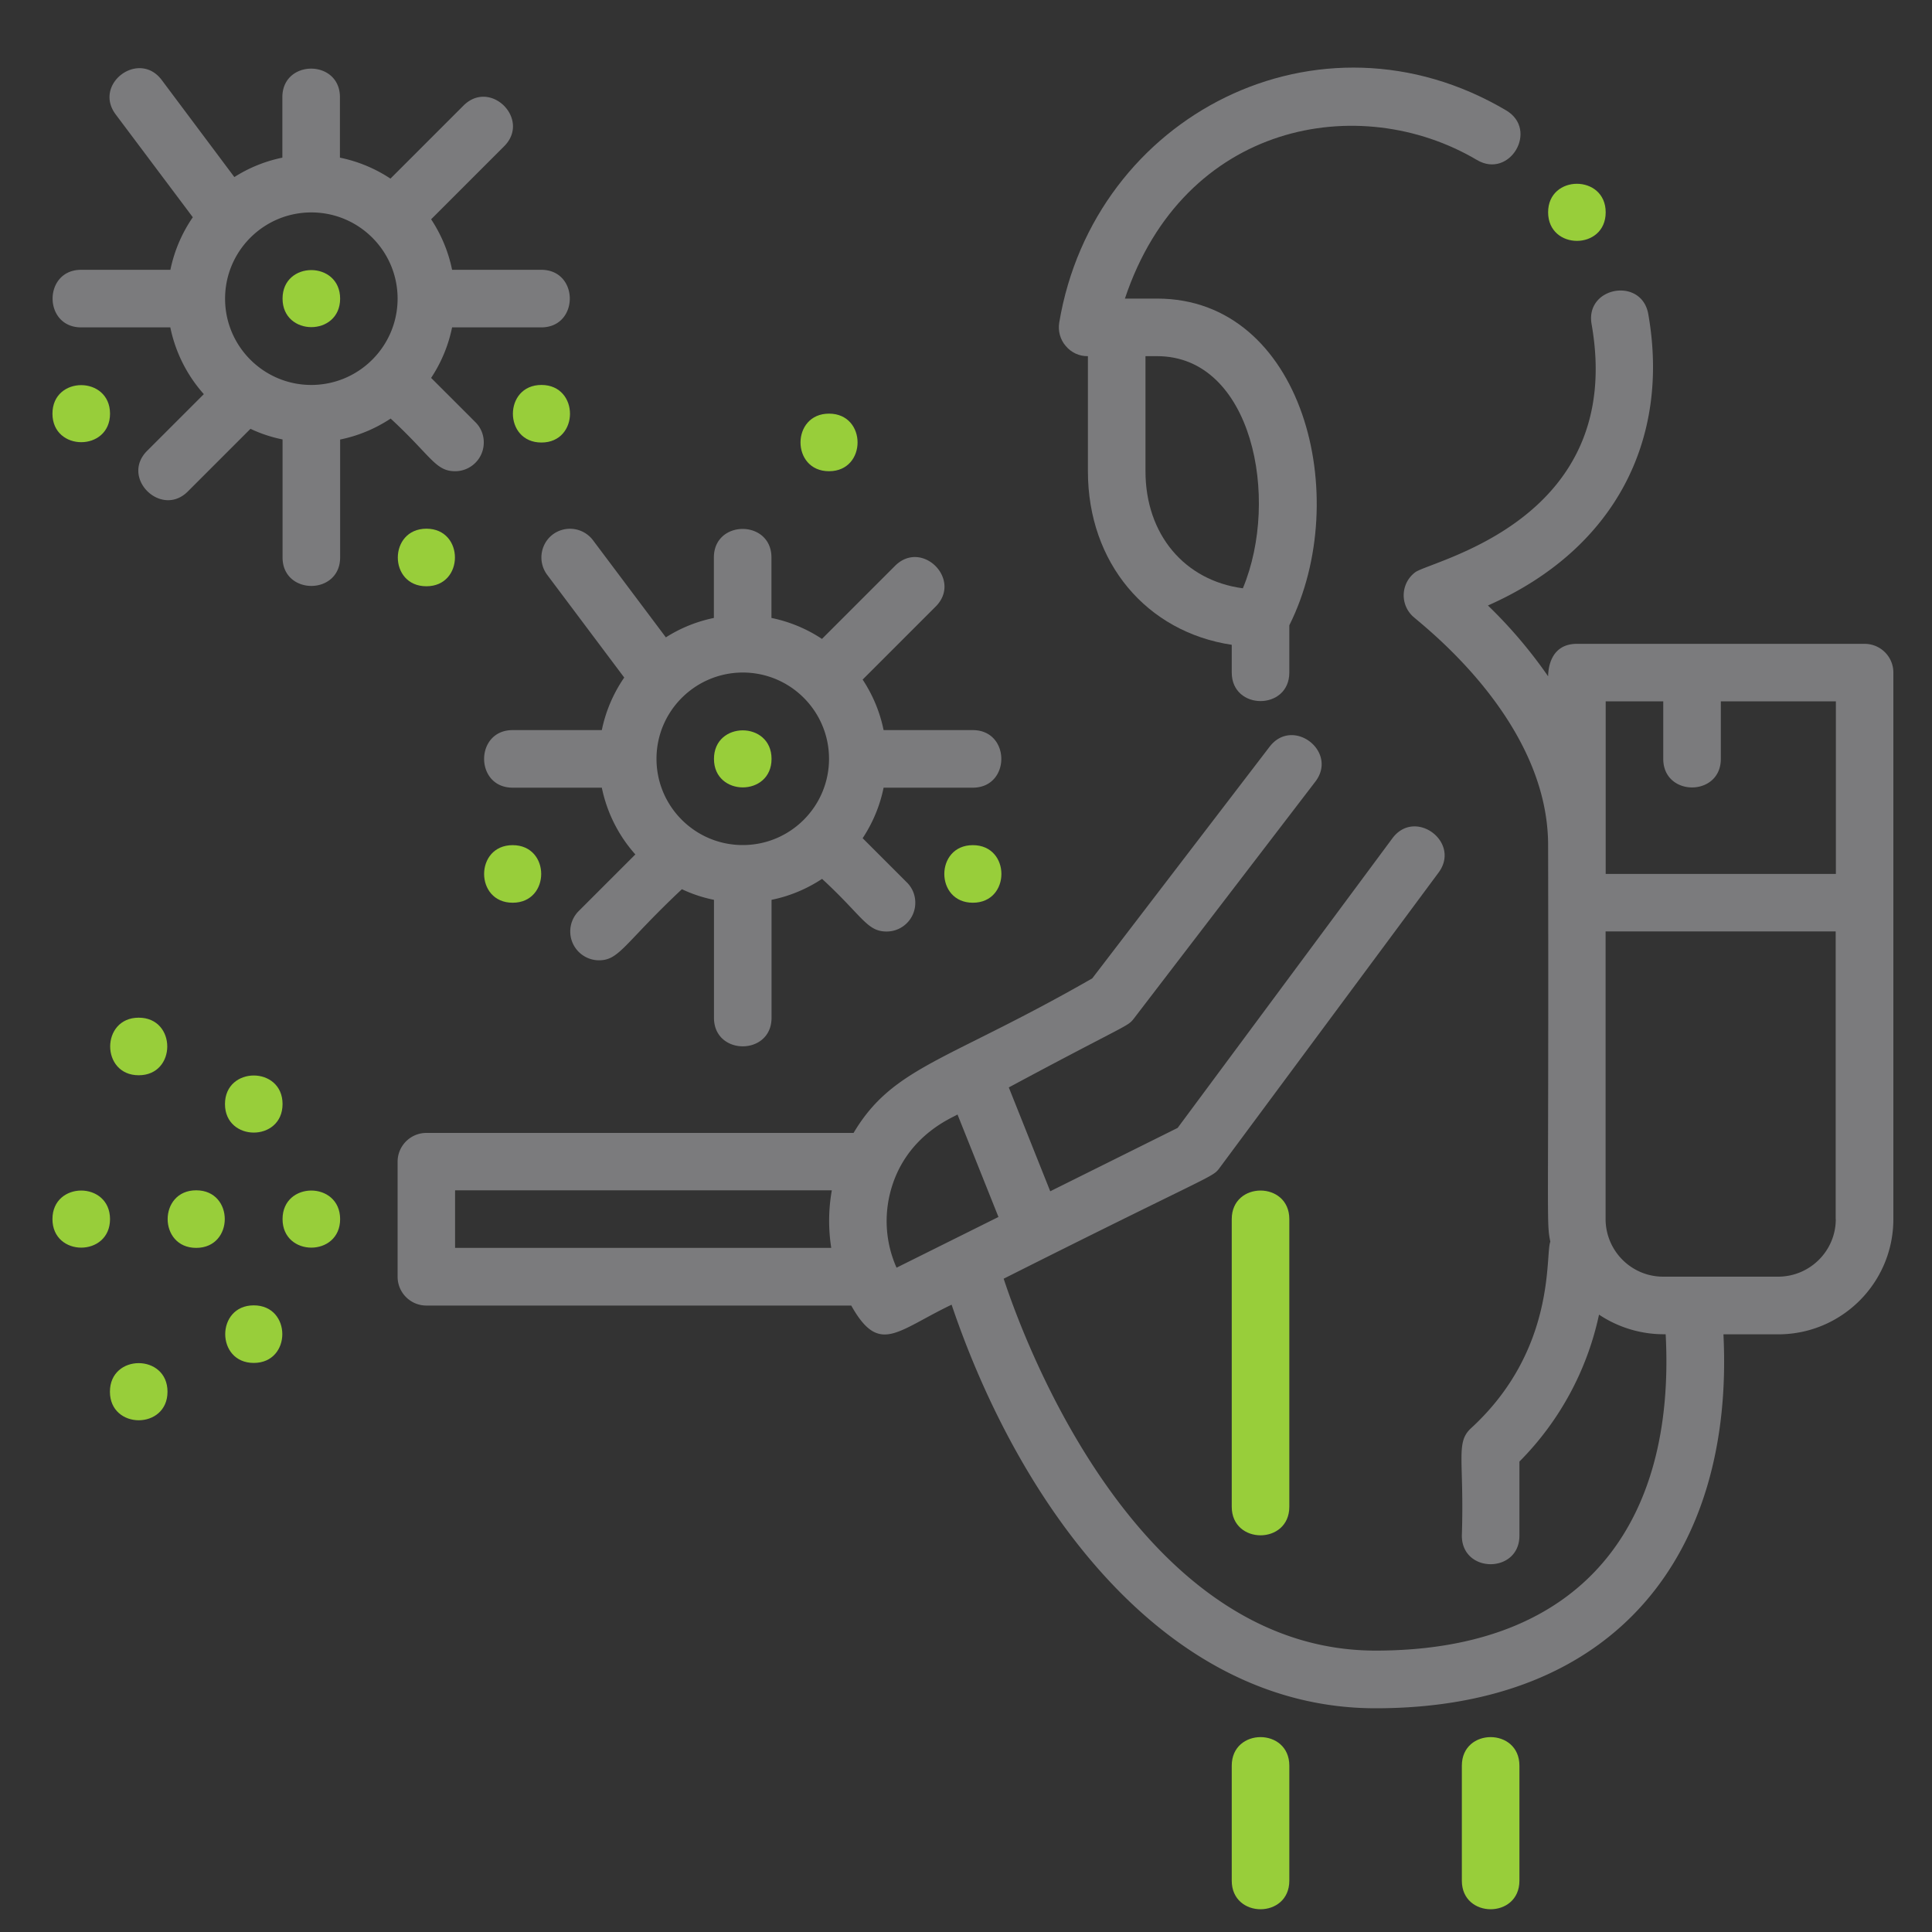 <svg xmlns="http://www.w3.org/2000/svg" id="Capa_1" x="0" y="0" viewBox="0 0 200 200" style="enable-background:new 0 0 200 200" xml:space="preserve"><rect x="0" y="0" width="200" height="200" fill="#333333" stroke="none"/><style>.st0{fill:#98ce3a}.st1{fill:#7b7b7d}.st2{fill:#98ce3a}.st2,.st3{fill-rule:evenodd;clip-rule:evenodd}.st3,.st4{fill:#fff}</style><circle class="st0" cx="-1152.46" cy="33.74" r="15.77"/><path class="st0" d="m-1261.61 81.64-30.48-22.86h-14.72c-5.22 0-9.46-4.25-9.46-9.46V11.46c0-5.22 4.25-9.46 9.46-9.46h56.78c5.22 0 9.46 4.25 9.46 9.46v37.85c0 5.22-4.25 9.46-9.46 9.46h-14.84l3.26 22.87z"/><path class="st1" d="m-1182.03 157.68-20.7-3.76v-1.64c3.67-2.13 6.86-4.98 9.4-8.35h6.37c5.22 0 9.46-4.25 9.46-9.46V87.55c0-8.8-5.77-16.48-14.13-18.98l-1.58-1.58c-7.34-7.33-17.09-11.37-27.47-11.37-21.42 0-38.84 17.42-38.84 38.84v24.25c0 6.08 4.32 11.17 10.06 12.35 1.77 9.07 7.43 16.74 15.17 21.23v1.64l-20.7 3.76c-8.21 1.5-14.8 7.39-17.2 15.38l-7.35 24.49h122.03l-7.35-24.5c-2.37-7.99-8.96-13.88-17.17-15.38zm-49.87 2.23 8.6 6.45-6.43 6.44-4.18-12.53 2.01-.36zm13.4 2.17-9.19-6.9c2.91.89 6 1.38 9.19 1.38s6.28-.49 9.19-1.38l-9.19 6.9zm13.41-2.17 2.01.37-4.18 12.53-6.43-6.44 8.6-6.46zm18.13-22.28h-2.65c.91-2.08 1.61-4.28 2.06-6.57 1.35-.28 2.59-.82 3.75-1.49v4.91c0 1.73-1.42 3.15-3.16 3.15zm0-24.36c1.88 1.09 3.15 3.11 3.15 5.43s-1.28 4.34-3.15 5.43v-10.86zm-66.23 5.44c0-2.32 1.28-4.34 3.15-5.43v10.86c-1.88-1.1-3.15-3.11-3.15-5.43zm3.15-15.78v3.6c-1.12.29-2.18.73-3.15 1.31V94.46c0-17.94 14.59-32.53 32.53-32.53 8.69 0 16.86 3.38 23 9.53l2.78 2.78.85.21a13.49 13.49 0 0 1 10.23 13.1v20.29c-.98-.57-2.03-1.02-3.15-1.31v-3.6h-10.01c-8.55 0-16.71-4.08-21.84-10.92l-2.5-3.35-6.27 6.27c-5.16 5.16-12.01 8-19.31 8h-3.16zm6.31 22.08V109.1c7.79-.72 15.02-4.1 20.61-9.7l1.23-1.23c6.33 6.98 15.44 11.07 24.93 11.07h3.7v15.77c0 4.6-1.26 8.9-3.41 12.62h-21.82v6.31h16.64c-4.45 3.91-10.26 6.31-16.64 6.31-13.92 0-25.24-11.32-25.24-25.24zm-27.3 66.24 4.91-16.37c1.71-5.71 6.42-9.92 12.29-10.99l13.66-2.48 7.69 23.06 13.99-14 14 14 7.69-23.06 13.66 2.48a15.741 15.741 0 0 1 12.29 10.98l4.91 16.38h-105.09zM-1303.66 14.62h50.47v6.31h-50.47zM-1303.66 39.85h37.85v6.31h-37.85zM-1133.53 54.88a28.237 28.237 0 0 0 9.46-21.14c0-15.65-12.73-28.39-28.39-28.39s-28.39 12.74-28.39 28.39c0 8.13 3.43 15.75 9.46 21.14v4.09h-6.31v6.31h6.31V77.9h37.85V65.28h6.31v-6.31h-6.31v-4.09zm-32.72-3.92c-5.26-4.22-8.28-10.5-8.28-17.22 0-12.18 9.91-22.08 22.08-22.08 12.17 0 22.08 9.9 22.08 22.08 0 6.72-3.02 13-8.28 17.22l-1.18.95v7.07h-9.46V42.62c3.66-1.31 6.31-4.78 6.31-8.88 0-5.22-4.25-9.46-9.46-9.46s-9.46 4.25-9.46 9.46c0 4.11 2.65 7.58 6.31 8.88v16.35h-9.46V51.9l-1.2-.94zm10.64-17.22a3.15 3.15 0 1 1 6.3 0 3.15 3.15 0 0 1-6.3 0zm15.77 37.85h-25.23v-6.31h25.23v6.31zM-1303.66 27.23h50.47v6.31h-50.47zM-1259.5 39.85h6.31v6.31h-6.31z"/><path class="st0" d="M-973.37 101.94v.07c-8.11 16.65-25.2 28.12-44.97 28.12-27.62 0-50-22.39-50-50s22.39-50 50-50c18.51 0 34.67 10.06 43.31 25h1.51c6.23 0 12.3-1.41 17.86-3.97 2.22-9.45-.48-19.32-7.44-26.27-7.88-7.88-19.45-10.3-29.68-6.48C-997.3 8.46-1007.18 2-1018.34 2c-11.15 0-21.04 6.46-25.57 16.4-10.23-3.82-21.79-1.4-29.68 6.48-7.88 7.88-10.3 19.45-6.48 29.68-9.93 4.53-16.4 14.42-16.4 25.57s6.46 21.04 16.4 25.57c-3.82 10.23-1.4 21.79 6.48 29.68 7.89 7.89 19.45 10.31 29.68 6.48 4.53 9.94 14.42 16.4 25.57 16.4s21.04-6.46 25.57-16.4c10.23 3.82 21.79 1.4 29.68-6.48 4.31-4.31 7.07-9.9 7.93-16.13-7.52-4.14-13.75-10.14-18.21-17.31z"/><path class="st1" d="m-989.66 142.77 10.6 33.56-15.05-2.15-5.64-16.92-5.93 1.98 5.64 16.92-10.59 10.59-8.79-28.57c-2.36-.09-4.67-.42-6.87-1.06l4.68 15.2-4.44 14.43-10.59-10.59 5.64-16.92-5.93-1.98-5.64 16.92-15.05 2.15 10.6-33.56c-2.25.56-4.53.8-6.81.8l-12.74 40.36 25.25-3.61 18.19 18.19 4.79-15.57 4.79 15.57 18.19-18.19 25.25 3.61-12.75-40.37c-2.27.02-4.55-.23-6.8-.79zM-913.15 52c-10.57 0-20.5-4.11-27.97-11.59l-2.21-2.21-2.21 2.21c-7.42 7.42-17.27 11.52-27.75 11.58-9.68-15.45-26.75-24.99-45.04-24.99-29.3 0-53.13 23.83-53.13 53.13s23.83 53.13 53.13 53.13c18.74 0 35.64-9.6 45.27-25.34 7.05 9.17 17.1 16.03 28.98 18.99l.76.19.76-.19a52.55 52.55 0 0 0 39.87-51.06V52h-10.46zm-133.31 65.55v-5.11c0-5.44 3.58-10.21 8.62-11.87l9.51 15.86 10-10 10 10 9.51-15.86c5.03 1.66 8.62 6.43 8.62 11.87v5.24c-7.93 5.96-17.7 9.33-28.13 9.33-10.57 0-20.29-3.55-28.13-9.46zm10.16-51a15.97 15.97 0 0 1-.79-4.91c0-8.76 7.13-15.89 15.89-15.89h5.73c8.76 0 15.88 7.13 15.88 15.89 0 1.59-.24 3.15-.7 4.64a9.318 9.318 0 0 0-7.13-5.73l-6.1-1.02a9.353 9.353 0 0 1-7.35-6.28l-.74-2.23-5.93 1.98.74 2.24c.3.91.68 1.78 1.13 2.59l-3.56 1.43c-3.38 1.33-5.88 4.02-7.07 7.29zm5.46 4.3c0-2.57 1.54-4.85 3.93-5.8l5.58-2.23a15.53 15.53 0 0 0 6.78 2.88l6.1 1.02c1.52.25 2.62 1.55 2.62 3.08v4.08c0 6.89-5.61 12.5-12.5 12.51-6.89 0-12.5-5.61-12.5-12.51v-3.03zm22.62 28.17 2.79.4-4.15 6.93-3.85-3.85 5.21-3.48zm-10.12-6.39h.01c1.67 0 3.28-.24 4.82-.65l.83 2.5-5.66 3.77-5.66-3.77.83-2.5c1.55.41 3.16.65 4.83.65zm-10.11 6.39 5.21 3.48-3.85 3.85-4.15-6.93 2.79-.4zm44.46 13.05c-.18-9.11-7.01-16.91-16.07-18.2l-6.55-.93-1.19-3.56c3.77-2.57 6.53-6.48 7.65-11.03l2.81-4.01c2.62-3.74 4-8.13 4-12.69 0-12.21-9.93-22.14-22.14-22.14h-5.73c-12.2 0-22.13 9.93-22.13 22.14 0 4.57 1.38 8.95 4 12.69l2.81 4.01c1.12 4.55 3.88 8.46 7.65 11.03l-1.19 3.56-6.55.93c-9.01 1.29-15.81 9.02-16.05 18.07-7.76-8.37-12.55-19.53-12.55-31.81 0-25.85 21.03-46.88 46.88-46.88 14.79 0 28.69 7.07 37.48 18.75h-3.11v23.85c0 9.48 2.55 18.45 7.02 26.24a47.077 47.077 0 0 1-7.04 9.98zm75.04-36.22a46.31 46.31 0 0 1-34.38 44.8 46.318 46.318 0 0 1-34.38-44.8v-17.6h4.2c11.22 0 21.82-4.01 30.18-11.34 8.35 7.34 18.96 11.34 30.18 11.34h4.2v17.6z"/><path class="st0" d="m-949.58 94.46-10.29-10.29-4.42 4.42 14.71 14.71 33.46-33.46-4.42-4.42-29.04 29.04z"/><path class="st1" d="M-688.24 50.01h-11.88c-1.54 0-2.79 1.25-2.79 2.79 0 5.87-4.58 10.8-10.42 11.24-2.98.22-5.43 2.78-5.43 5.81v17.12c0 4.88-7.56 4.81-7.56-.17V71.61c0-7.13-7.03-12.52-14.59-12.52l-67.57-.2c-4.88 0-4.81-7.56.17-7.56h57.24c3.64 0 3.77-6.16.05-6.16h-22.18c-4.88 0-4.81-7.56.17-7.56h23.05c3.64 0 3.77-6.16.05-6.16h-18.96c-4.88 0-4.81-7.56.17-7.56h19.83c3.67 0 3.64-5.77.02-5.77h-11.4c-4.88 0-4.81-7.56.17-7.56h16.35c3.63 0 3.57-5.57 0-5.57h-16.35c-6.72 0-11.55 7.18-8.63 13.33-7.27 0-12.07 8.27-7.98 14.46-5 2.09-7.34 8.14-4.75 12.98h-26.85c-12.15 0-12.29 18.7-.18 18.7l67.57.2c4.34 0 8.09 3.03 9.02 7.23v14.9c0 12.21 18.7 12.31 18.7.17V69.84c.02-.16.11-.25.28-.25 7.79-.58 14.07-6.51 15.34-14.01h9.33c3.6 0 3.6-5.57.01-5.57zM-727.47 10.57c14.77 0 21.11 6.02 23.83 11.08.49.9 1.43 1.46 2.45 1.46h13.33c3.59 0 3.59-5.57 0-5.57h-11.73C-705.52 8.2-716.97 5-727.47 5c-3.59 0-3.59 5.57 0 5.57zM-872.04 150.15h11.88c1.54 0 2.79-1.25 2.79-2.79 0-.76.08-1.51.23-2.24.99-4.84 5.11-8.62 10.19-9 2.98-.22 5.43-2.78 5.43-5.81v-17.12c0-4.88 7.56-4.81 7.56.17 0 0 .02 15.54.05 15.71 1.02 5.24 4.75 9.4 9.56 11.12 1.56.56 3.24.86 4.97.86l7.66.02c3.55 0 3.6-5.56.02-5.57l-7.67-.02c-4.34 0-8.09-3.03-9.02-7.23v-14.9c0-12.16-18.7-12.28-18.7-.17v17.12c-.02.16-.11.25-.28.25-7.79.58-14.07 6.51-15.34 14.01h-9.33c-3.59.01-3.59 5.59 0 5.59zM-751.8 135.68l-43.94-.13c-3.55 0-3.67 5.56-.02 5.57l43.94.13c4.88 0 4.81 7.56-.17 7.56h-57.23c-3.64 0-3.77 6.16-.05 6.16h22.18c4.88 0 4.81 7.56-.17 7.56h-23.05c-3.64 0-3.77 6.16-.05 6.16h18.96c4.88 0 4.81 7.56-.17 7.56h-19.83c-3.67 0-3.64 5.77-.02 5.77h11.4c4.88 0 4.81 7.56-.17 7.56h-32.63c-14.77 0-21.11-6.02-23.83-11.08-.49-.9-1.43-1.46-2.45-1.46h-13.33c-3.59 0-3.59 5.57 0 5.57h11.73c5.15 8.11 14.97 12.54 27.88 12.54h32.63c6.72 0 11.55-7.18 8.63-13.33 7.28 0 12.07-8.27 7.98-14.46 5-2.09 7.34-8.14 4.75-12.98h26.85c12.15.01 12.29-18.7.18-18.7z"/><path class="st0" d="M-780.26 76.9c-1.54 0-2.79 1.25-2.79 2.79v3.6c-7.15 1.23-12.79 6.93-13.93 14.12h-2.77c-3.59 0-3.59 5.57 0 5.57h2.81c1.23 7.16 6.94 12.8 14.13 13.94v3.56c0 3.59 5.57 3.59 5.57 0v-3.6c7.15-1.23 12.79-6.93 13.93-14.12h2.77c3.59 0 3.59-5.57 0-5.57h-2.81c-1.23-7.16-6.94-12.8-14.13-13.94v-3.56c0-1.55-1.24-2.79-2.78-2.79zm11.22 20.28h-2.56a2.791 2.791 0 0 0 0 5.58h2.62c-.98 4.11-4.18 7.36-8.25 8.43v-2.78a2.791 2.791 0 0 0-5.58 0v2.84a11.52 11.52 0 0 1-8.44-8.26h2.56a2.791 2.791 0 0 0 0-5.58h-2.62c.98-4.11 4.18-7.36 8.25-8.43v2.78a2.791 2.791 0 0 0 5.58 0v-2.84c4.12.98 7.38 4.18 8.44 8.26zM-838.23 98.56c1.54 0 2.79-1.25 2.79-2.79v-38h9.4c3.59 0 3.59-5.57 0-5.57h-12.19c-1.54 0-2.79 1.25-2.79 2.79v40.78a2.798 2.798 0 0 0 2.79 2.79zM-722.05 101.97c-1.54 0-2.79 1.25-2.79 2.79v38h-9.4c-3.59 0-3.59 5.57 0 5.57h12.19c1.54 0 2.79-1.25 2.79-2.79v-40.78a2.798 2.798 0 0 0-2.79-2.79z"/><path class="st2" d="m-509.61 189.3 40.29-40.24c3.42-3.41 3.42-9 0-12.41l-6.64-6.62c-3.42-3.41-9-3.41-12.42 0l-.18.17-39.94 39.89-.17.18c-3.42 3.41-3.42 8.99 0 12.4l6.64 6.63c.68.68 1.45 1.23 2.27 1.64h7.87c.83-.41 1.6-.96 2.28-1.64zM-605.21 190.94h7.87a8.58 8.58 0 0 0 2.27-1.64l6.64-6.63c3.42-3.41 3.42-8.99 0-12.4l-.18-.18-39.94-39.89-.17-.17c-3.42-3.41-9.01-3.41-12.43 0l-6.63 6.62c-3.42 3.41-3.42 9 0 12.41l40.28 40.24c.69.68 1.47 1.23 2.29 1.64z"/><path class="st3" d="M-571.17 73.9c3.61 3.61 9.52 3.61 13.13 0 3.61-3.6 3.61-9.51 0-13.11l-.07-.07c-5.57-.4-16.24-10.07-16.87-16.85-3.62-3.61-9.52-3.61-13.14 0-3.61 3.6-3.61 9.51 0 13.11l3.3 3.3 13.65 13.62z"/><path class="st3" d="M-584.31 87.02c3.62 3.6 9.52 3.6 13.14 0 3.61-3.61 3.61-9.51 0-13.12l-13.65-13.63c-3.62-3.61-9.52-3.61-13.13 0-3.62 3.6-3.62 9.5 0 13.11l3.29 3.29 10.35 10.35z"/><path class="st3" d="M-597.44 100.13c3.62 3.6 9.52 3.6 13.13 0 3.62-3.6 3.62-9.51 0-13.11l-10.35-10.35c-3.61-3.6-9.52-3.6-13.13 0-3.62 3.61-3.62 9.51 0 13.12l6.59 6.58 3.76 3.76z"/><path class="st3" d="M-610.56 113.24c3.61 3.61 9.52 3.61 13.13 0 3.62-3.6 3.62-9.51 0-13.11l-3.77-3.76c-3.62-3.61-9.52-3.61-13.14 0-3.61 3.6-3.61 9.5 0 13.11l3.28 3.26.5.5zM-558.55 60.29l13.15-13.14a9.224 9.224 0 0 1 5.08-2.58l-25.39-4.81c-5.01-.95-9.76-.98-9.28 4.1.63 6.78 11.3 16.45 16.87 16.85l-.43-.42z"/><path class="st0" d="M-558.55 29.14c2.08 0 3.76-1.68 3.76-3.76V8.62c0-2.08-1.68-3.76-3.76-3.76s-3.76 1.68-3.76 3.76v16.76a3.768 3.768 0 0 0 3.76 3.76z"/><path class="st1" d="m-466.67 133.99-6.64-6.62a12.45 12.45 0 0 0-8.86-3.66c-2.14 0-4.2.53-6.03 1.53l-12.51-12.5.61-.61c5.08-5.09 5.07-13.35 0-18.42a12.887 12.887 0 0 0-6.54-3.54c.34-1.17.52-2.4.52-3.66 0-3.49-1.36-6.77-3.81-9.21a12.887 12.887 0 0 0-6.54-3.54c.34-1.17.52-2.4.52-3.66 0-3.49-1.36-6.77-3.82-9.21a13.013 13.013 0 0 0-6.54-3.53c1.28-4.42.19-9.4-3.29-12.88-2.9-2.88-6.82-4.12-10.61-3.72l-24.8-4.69c-3.78-.72-8.5-1.19-11.48 1.53-.19.17-.38.37-.57.59-4.62-1.68-10.01-.68-13.71 3.02-2.46 2.45-3.81 5.72-3.81 9.21 0 1.26.18 2.48.52 3.66-2.46.51-4.72 1.72-6.53 3.53a12.903 12.903 0 0 0-3.82 9.2c0 1.26.18 2.49.52 3.67-2.47.51-4.73 1.72-6.54 3.53a12.949 12.949 0 0 0-3.82 9.22c0 2.67.8 5.22 2.28 7.37-1.87.63-3.58 1.69-5.01 3.12-5.08 5.07-5.08 13.34 0 18.43l.61.6-12.51 12.49c-4.65-2.19-10.38-1.37-14.22 2.46l-6.64 6.63c-2.36 2.36-3.66 5.51-3.66 8.87 0 3.36 1.3 6.51 3.66 8.87l8.29 8.28a3.76 3.76 0 0 0 5.32 0 3.76 3.76 0 0 0 0-5.32l-8.29-8.28c-.94-.94-1.46-2.2-1.46-3.55 0-1.35.52-2.61 1.46-3.54l6.64-6.63a5.02 5.02 0 0 1 6.13-.75c.14.2.29.4.47.58.32.32.69.57 1.08.75l38.1 38.05c.18.39.43.77.75 1.09.32.32.68.56 1.06.74.81.91 1.25 2.07 1.25 3.32 0 1.35-.52 2.61-1.46 3.55l-6.64 6.63a5.061 5.061 0 0 1-7.11.01l-8.29-8.29a3.76 3.76 0 0 0-5.32 0 3.76 3.76 0 0 0 0 5.32l8.3 8.3c2.44 2.43 5.65 3.65 8.86 3.65 3.21 0 6.42-1.22 8.87-3.65l6.64-6.63c2.36-2.36 3.66-5.51 3.66-8.87 0-2.4-.67-4.68-1.91-6.66l14.08-14.07c.01-.02.03-.03.05-.05 1.61-1.67 6.1-1.36 10.45-1.05 3.09.21 6.53.45 9.89.07l15.42 15.41c-1 1.82-1.53 3.88-1.53 6.02 0 3.35 1.3 6.5 3.66 8.86l6.64 6.63a12.45 12.45 0 0 0 8.86 3.66c3.35 0 6.5-1.3 8.86-3.66l40.29-40.24c2.36-2.36 3.66-5.51 3.66-8.87.01-3.38-1.29-6.53-3.66-8.89zm-99.75-90.53 16.31 3.09-9.76 9.76c-1.51-.73-3.58-2.08-5.85-4.25-3.11-2.97-5.33-6.4-5.53-8.54-.01-.15-.02-.28-.02-.37.49-.14 1.8-.27 4.85.31zm-4.5 14.02c1.45 1.39 6.12 5.56 10.83 6.71.64.91.98 2 .98 3.15 0 1.48-.57 2.86-1.61 3.9a5.45 5.45 0 0 1-3.9 1.61 5.49 5.49 0 0 1-3.91-1.61l-16.95-16.92a5.482 5.482 0 0 1-1.6-3.9c0-1.48.57-2.86 1.6-3.9 1.9-1.9 4.86-2.12 7.01-.66m-16.82 17.07a5.45 5.45 0 0 1 3.9-1.61c1.48 0 2.87.57 3.91 1.61l13.65 13.62c2.15 2.15 2.15 5.66.01 7.8a5.496 5.496 0 0 1-3.92 1.61c-1.49 0-2.88-.57-3.91-1.6l-10.36-10.35-.05-.05-3.24-3.24a5.467 5.467 0 0 1-1.61-3.9c0-1.47.57-2.85 1.62-3.89zm-9.84 16.4a5.488 5.488 0 0 1 3.91-1.6c1.47 0 2.85.56 3.88 1.58l10.39 10.38a5.427 5.427 0 0 1 1.61 3.89 5.482 5.482 0 0 1-5.51 5.5c-1.48 0-2.87-.57-3.91-1.6l-3.77-3.76-6.59-6.58a5.467 5.467 0 0 1-1.61-3.9c-.01-1.49.56-2.88 1.6-3.91zm-6.55 19.7a5.49 5.49 0 0 1 3.91-1.61c1.48 0 2.87.57 3.91 1.61l3.77 3.77c1.04 1.03 1.61 2.41 1.61 3.89s-.57 2.86-1.61 3.9a5.45 5.45 0 0 1-3.9 1.61 5.49 5.49 0 0 1-3.91-1.61l-.47-.47-.02-.02-.02-.02-3.26-3.24c-2.16-2.17-2.16-5.67-.01-7.81zm76.6 42.72a3.76 3.76 0 0 0-5.32 0l-3.34 3.34c-3.18 3.18-8.94 2.78-14.5 2.39-6.05-.42-12.3-.85-16.35 3.3l-13.84 13.83-34.62-34.57 12.25-12.23a13 13 0 0 0 6.81 1.91c3.49 0 6.77-1.35 9.22-3.81 2.46-2.45 3.82-5.73 3.82-9.22v-.1h.1c3.49 0 6.76-1.35 9.21-3.8 2.46-2.45 3.82-5.73 3.82-9.22v-.1h.1c3.49 0 6.76-1.35 9.23-3.8 2.56-2.56 3.83-5.94 3.8-9.31h.1c3.49 0 6.77-1.35 9.22-3.81 2.46-2.45 3.81-5.72 3.81-9.21 0-2.44-.66-4.77-1.9-6.79l10.74-10.73c.8-.8 1.79-1.3 2.82-1.5.11-.01.22-.03.33-.05 1.66-.23 3.4.28 4.67 1.55 2.15 2.15 2.15 5.66.01 7.8l-3.27 3.26-.03.03-3.77 3.76a3.76 3.76 0 0 0 0 5.32 3.76 3.76 0 0 0 5.32 0l3.28-3.28.5-.49a5.532 5.532 0 0 1 7.8.02 5.427 5.427 0 0 1 1.61 3.89c0 1.48-.57 2.86-1.61 3.9l-3.29 3.3-3.77 3.75a3.76 3.76 0 0 0-.01 5.32 3.76 3.76 0 0 0 5.32.01l3.78-3.77a5.45 5.45 0 0 1 3.9-1.61c1.48 0 2.87.57 3.91 1.61a5.427 5.427 0 0 1 1.61 3.89c0 1.48-.57 2.86-1.61 3.9l-6.56 6.56a3.76 3.76 0 0 0 2.66 6.42c.96 0 1.92-.37 2.66-1.1l3.21-3.21c.02-.02.04-.03.06-.05 1.03-1.04 2.42-1.61 3.9-1.61s2.87.57 3.91 1.61c2.15 2.14 2.15 5.64 0 7.79l-3.27 3.26-5.19 5.18a3.76 3.76 0 0 0 2.66 6.42c.96 0 1.92-.37 2.66-1.1l2.54-2.53 12.16 12.14-34.62 34.58-12.4-12.39c.86-.56 1.69-1.21 2.47-1.99l3.34-3.34c1.41-1.47 1.42-3.85-.05-5.32zm63.1 4.65-40.29 40.24c-.94.94-2.2 1.46-3.55 1.46s-2.61-.52-3.55-1.46l-6.64-6.63c-.94-.94-1.46-2.2-1.46-3.54 0-1.34.52-2.6 1.46-3.54l40.29-40.24c.94-.94 2.2-1.46 3.55-1.46 1.35 0 2.61.52 3.55 1.46l6.64 6.62c.94.94 1.46 2.2 1.46 3.55 0 1.34-.52 2.6-1.46 3.54z"/><path class="st0" d="M-608.46 25.97a3.764 3.764 0 0 0 5.32 0 3.76 3.76 0 0 0-.01-5.32l-13.7-13.67a3.76 3.76 0 0 0-5.32.01 3.76 3.76 0 0 0 .01 5.32l13.7 13.66zM-511.29 27.07c.96 0 1.92-.37 2.66-1.1l13.69-13.67a3.76 3.76 0 0 0 0-5.32 3.76 3.76 0 0 0-5.32 0l-13.69 13.67a3.76 3.76 0 0 0 2.66 6.42z"/><path class="st1" d="M-630.31 166.54a3.751 3.751 0 0 0 .05 5.32l.01.01a3.741 3.741 0 0 0 5.31-.05c1.46-1.48 1.43-3.87-.05-5.32s-3.87-1.44-5.32.04zM-525.89 136.33c.57 0 1.15-.13 1.7-.4 1.85-.93 2.6-3.2 1.66-5.05-.93-1.85-3.2-2.6-5.05-1.66l-.02.01a3.742 3.742 0 0 0-1.65 5.04 3.758 3.758 0 0 0 3.36 2.06zM-297.53 45.21l-4.46-4.46-14.35 14.35a37.725 37.725 0 0 0-11.09-6.5c7.13-4.46 11.91-12.36 11.91-21.38 0-13.9-11.31-25.22-25.22-25.22-13.9 0-25.22 11.31-25.22 25.22 0 9.02 4.77 16.92 11.91 21.38-14.3 5.4-24.52 19.19-24.52 35.36v22.07c0 8.69 7.07 15.76 15.76 15.76v11.3l-21.14 21.14 4.46 4.46L-362.8 142v42.83c0 6.95 5.66 12.61 12.61 12.61 3.78 0 7.14-1.71 9.46-4.36 2.31 2.65 5.67 4.36 9.46 4.36 6.95 0 12.61-5.66 12.61-12.61v-63.05c8.69 0 15.76-7.07 15.76-15.76V83.96c0-9.3-3.39-17.81-8.97-24.4l14.34-14.35zm-62.13-17.99c0-10.43 8.48-18.91 18.91-18.91s18.91 8.48 18.91 18.91-8.48 18.91-18.91 18.91-18.91-8.48-18.91-18.91zm50.44 78.81c0 5.21-4.24 9.46-9.46 9.46V74.5h-6.3v110.33c0 3.48-2.83 6.3-6.3 6.3s-6.3-2.83-6.3-6.3v-75.66h-6.3v75.66c0 3.48-2.83 6.3-6.3 6.3-3.48 0-6.3-2.83-6.3-6.3V74.5h-6.3v40.98c-5.21 0-9.46-4.24-9.46-9.46V83.96c0-17.38 14.14-31.52 31.52-31.52s31.52 14.14 31.52 31.52v22.07z"/><path class="st0" d="M-403.79 2v22.07c6.96 0 12.61 5.65 12.61 12.61 0 2.84-.97 5.43-2.56 7.54l15.17 11.37 2.49 1.87c4.36-5.8 6.97-12.97 6.97-20.78 0-19.15-15.53-34.68-34.68-34.68zM-258.78 2h-28.37c-8.69 0-15.76 7.07-15.76 15.76v28.37h44.13c8.69 0 15.76-7.07 15.76-15.76V17.76c0-8.69-7.07-15.76-15.76-15.76zM-438.47 169.07v12.61c0 8.69 7.07 15.76 15.76 15.76h28.37c8.69 0 15.76-7.07 15.76-15.76v-28.37h-44.13c-8.68 0-15.76 7.07-15.76 15.76z"/><path class="st1" d="M-290.31 14.61h34.68v6.3h-34.68v-6.3zM-261.94 27.22h6.3v6.3h-6.3v-6.3zM-290.31 27.22h22.07v6.3h-22.07v-6.3zM-425.86 178.53h34.68v6.3h-34.68v-6.3zM-425.86 165.92h6.3v6.3h-6.3v-6.3zM-413.25 165.92h22.07v6.3h-22.07v-6.3zM-249.33 172.23v-53.59h-6.3v53.59h-6.3v-47.28h-6.3v47.28h-6.3v-28.37h-6.3v28.37h-6.3V134.4h-6.3v37.83h-6.3V140.7h-6.3v31.52h-6.3v6.3h69.35v-6.3h-6.35zM-249.33 184.84h6.3v6.3h-6.3v-6.3zM-312.37 184.84h56.74v6.3h-56.74v-6.3zM-376.68 53.07l-6.34-4.75-6.57-4.93c.97-2.05 1.56-4.31 1.56-6.71 0-7.61-5.43-13.98-12.61-15.44V2h-3.15c-19.12 0-34.68 15.56-34.68 34.68s15.56 34.68 34.68 34.68c10.98 0 21.08-5.06 27.71-13.89l1.89-2.52-2.49-1.88zm-17.65-16.39c0 5.21-4.24 9.46-9.46 9.46s-9.46-4.24-9.46-9.46 4.24-9.46 9.46-9.46 9.46 4.24 9.46 9.46zm-9.46 28.37c-15.64 0-28.37-12.73-28.37-28.37 0-14.58 11.05-26.62 25.22-28.2v12.75c-7.18 1.47-12.61 7.83-12.61 15.44 0 8.69 7.07 15.76 15.76 15.76 4 0 7.62-1.55 10.41-4.02l.87.66 9.36 7.02c-5.35 5.73-12.72 8.96-20.64 8.96z"/><g id="Fill_Outline"><g id="Color"><circle class="st4" cx="-51.15" cy="88.07" r="6.47"/><circle class="st4" cx="-31.75" cy="110.7" r="6.47"/><circle class="st4" cx="-196.65" cy="146.27" r="6.47"/><circle class="st4" cx="-206.35" cy="120.4" r="6.47"/></g><g id="Outline_copy"><path class="st0" d="M-177.45 191.53h-28.9c-1.79 0-3.23-1.45-3.23-3.23 0-1.18.65-2.26 1.69-2.81a3.228 3.228 0 0 0 .57-5.27 6.355 6.355 0 0 1-2.26-4.85c.02-3.56 2.92-6.44 6.48-6.42 3.29.01 6.04 2.5 6.39 5.77.04.21.07.43.07.65 0 1.79 1.45 3.23 3.23 3.23 1.28 0 2.52.39 3.57 1.12 1.48 1 3.49.62 4.49-.86s.62-3.49-.86-4.49c-1.32-.9-2.8-1.55-4.35-1.91-1.59-6.95-8.5-11.3-15.45-9.71a12.917 12.917 0 0 0-10.04 12.62c0 2.48.72 4.9 2.08 6.97a9.673 9.673 0 0 0 1.61 13.59 9.7 9.7 0 0 0 6.01 2.08h28.9c1.79 0 3.23-1.45 3.23-3.23s-1.45-3.25-3.23-3.25z"/><path class="st1" d="m-98.2 191.87-9.38-4.69a26.457 26.457 0 0 1-14.7-23.78c.04-9.94-4.8-19.26-12.93-24.96v-11.58c0-5.36-4.34-9.7-9.7-9.7h-9.7V13.7c0-1.79 1.45-3.23 3.23-3.23s3.23 1.45 3.23 3.23v93.77c0 1.79 1.45 3.23 3.23 3.23s3.23-1.45 3.23-3.23V13.7c0-5.36-4.34-9.7-9.7-9.7-5.36 0-9.7 4.34-9.7 9.7v104.06a9.717 9.717 0 0 0-6.47 9.11v11.45a29.012 29.012 0 0 0-9.22 9.89 30.56 30.56 0 0 0 1.52 31.72c.87 1.56 2.84 2.12 4.4 1.24s2.12-2.84 1.24-4.4c-.05-.08-.09-.16-.15-.24a25.075 25.075 0 0 1-3.27-20.56h11.94v6.47c0 1.79 1.45 3.23 3.23 3.23s3.23-1.45 3.23-3.23v-6.47h6.47v6.47c0 1.79 1.45 3.23 3.23 3.23s3.23-1.45 3.23-3.23v-6.47h11.76c.77 2.4 1.17 4.91 1.17 7.44a32.82 32.82 0 0 0 15.36 27.9 32.41 32.41 0 0 1-24.02-14.77c-1-1.48-3.01-1.86-4.49-.86a3.238 3.238 0 0 0-1.01 4.25c2.68 4.32 6.23 8.04 10.41 10.93a32.124 32.124 0 0 1-21.07-14.33c-1-1.48-3.01-1.86-4.49-.86a3.238 3.238 0 0 0-1.01 4.25c2.69 4.32 6.25 8.04 10.45 10.92-4.98-.97-9.67-3.08-13.71-6.14a3.223 3.223 0 0 0-4.53.6 3.223 3.223 0 0 0 .6 4.53 40.205 40.205 0 0 0 24.39 8.16h42.24a3.23 3.23 0 0 0 3.27-3.2c.01-1.25-.7-2.4-1.82-2.95l.01.03zm-62.88-65c0-1.79 1.45-3.23 3.23-3.23h12.93c1.79 0 3.23 1.45 3.23 3.23v8.22a28.223 28.223 0 0 0-9.54-1.76h-.16c-3.31.02-6.59.61-9.7 1.73v-8.19zm-8.83 22.63a22.656 22.656 0 0 1 18.53-9.7h.12c7.25.1 14 3.72 18.11 9.7h-36.76z"/><path class="st1" d="M-32.09 178.6h-1.43c-2.3-3.99-6.55-6.45-11.16-6.47-1.8 0-3.57.38-5.21 1.12a9.84 9.84 0 0 0-9.08.07l.46-5.22c.45.02.91.08 1.35.08.82 0 1.63-.03 2.43-.1 6.79-.55 11.72-3.41 13.86-8.05 3.75-8.15-2.4-18.87-14.67-26.05l1.17-13.32c.04-.46-.02-.93-.18-1.36.13-.71.19-1.43.18-2.15-.01-4.66-2.53-8.95-6.59-11.23a9.71 9.71 0 0 0-6.65-7.72c-1.52-6.96-8.4-11.37-15.36-9.85-3.6.79-6.69 3.08-8.49 6.29-.57-.08-1.14-.13-1.71-.13a12.93 12.93 0 0 0-12.58 10.05c-.3.07-.59.18-.89.28a12.792 12.792 0 0 0-9.16-3.86c-7.12-.02-12.91 5.74-12.93 12.86-.01 3.22 1.18 6.32 3.34 8.7.05.05.11.06.16.11l5.66 43.41a3.235 3.235 0 0 0 3.2 2.82c.14 0 .28-.01.42-.03a3.223 3.223 0 0 0 2.78-3.62l-5.43-41.62h4.58c3.5 6.15 11.31 8.3 17.46 4.8.81-.46 1.57-1.01 2.26-1.64 5.32.65 10.15-3.14 10.8-8.46.65-5.32-3.14-10.15-8.46-10.8-.78-.09-1.57-.09-2.35 0a12.888 12.888 0 0 0-4.73-2.66c1.41-3.14 5.04-4.64 8.25-3.4a3.239 3.239 0 0 0 4.33-2.15c.95-3.43 4.5-5.45 7.93-4.5 2.78.77 4.71 3.29 4.73 6.18 0 1.79 1.45 3.23 3.23 3.23 1.76 0 3.2 1.41 3.23 3.17l-.05.38c-.12 1.47.77 2.83 2.16 3.32 2.59.9 4.33 3.33 4.35 6.07h-13.83c-1.79 0-3.23 1.45-3.23 3.23 0 1.79 1.45 3.23 3.23 3.23h13.53l-1.03 11.87-2.2 25.27c-2.64-.62-5.21-1.5-7.68-2.63-12.12-5.58-18.07-14.87-15.84-19.75.75-1.62.04-3.54-1.59-4.29a3.229 3.229 0 0 0-4.29 1.59c-4.17 9.05 4.17 21.5 19 28.32a46.67 46.67 0 0 0 9.83 3.26l-.93 10.74c-.97.37-1.99.56-3.03.57h-1.65c-7.14 0-12.93 5.79-12.93 12.93v3.23c0 1.79 1.45 3.23 3.23 3.23h16.17c1.79 0 3.23-1.45 3.23-3.23 0-1.79-1.45-3.23-3.23-3.23h-12.93c0-3.57 2.9-6.47 6.47-6.47h1.65c4.66-.12 9.07-2.11 12.23-5.52a3.196 3.196 0 0 1 4.43-.1c1.11.99 2.75 1.11 3.98.27 1.05-.72 2.3-1.11 3.58-1.12 2.73.02 5.15 1.74 6.06 4.32a3.236 3.236 0 0 0 3.05 2.15h3.48a3.495 3.495 0 0 1 3.53 2.67 3.234 3.234 0 0 1-3.19 3.8h-19.4c-1.79 0-3.23 1.45-3.23 3.23 0 1.79 1.45 3.23 3.23 3.23h19.4c5.36 0 9.7-4.34 9.71-9.69 0-.54-.05-1.09-.14-1.62-.88-4.7-5.06-8.1-9.88-8.04zm-89.27-61.43c-.6-.97-.92-2.09-.92-3.23 0-3.57 2.9-6.47 6.47-6.47 1.21.01 2.39.37 3.41 1.02-2.18 2.36-3.4 5.46-3.41 8.68h-5.55zm27.09-3.02c.35-.13.72-.21 1.09-.21 1.79 0 3.23 1.45 3.23 3.23 0 1.79-1.45 3.23-3.23 3.23a3.4 3.4 0 0 1-1.09-.21 3.23 3.23 0 0 0-3.61 1.01 6.434 6.434 0 0 1-9.04 1 6.434 6.434 0 0 1-1-9.04c.54-.68 1.22-1.24 1.99-1.65h.03a6.3 6.3 0 0 1 8.01 1.66 3.264 3.264 0 0 0 3.62.98zm47.52 43.2a9.706 9.706 0 0 1-8.51 4.31c-.9.05-1.8.05-2.7 0l1.77-20.37c7.3 5.1 11.41 11.77 9.44 16.06z"/><path class="st0" d="M-51.15 97.77c5.36 0 9.7-4.34 9.7-9.7 0-5.36-4.34-9.7-9.7-9.7s-9.7 4.34-9.7 9.7c0 5.35 4.34 9.7 9.7 9.7zm0-12.94c1.79 0 3.23 1.45 3.23 3.23 0 1.79-1.45 3.23-3.23 3.23s-3.23-1.45-3.23-3.23 1.45-3.23 3.23-3.23zM-31.75 120.4c5.36 0 9.7-4.34 9.7-9.7 0-5.36-4.34-9.7-9.7-9.7s-9.7 4.34-9.7 9.7c0 5.36 4.34 9.7 9.7 9.7zm0-12.93c1.79 0 3.23 1.45 3.23 3.23 0 1.79-1.45 3.23-3.23 3.23s-3.23-1.45-3.23-3.23c0-1.79 1.45-3.23 3.23-3.23zM-206.35 146.27c0 5.36 4.34 9.7 9.7 9.7 5.36 0 9.7-4.34 9.7-9.7 0-5.36-4.34-9.7-9.7-9.7-5.36 0-9.7 4.34-9.7 9.7zm12.93 0c0 1.79-1.45 3.23-3.23 3.23-1.79 0-3.23-1.45-3.23-3.23s1.45-3.23 3.23-3.23a3.216 3.216 0 0 1 3.23 3.23zM-206.35 130.1c5.36 0 9.7-4.34 9.7-9.7 0-5.36-4.34-9.7-9.7-9.7s-9.7 4.34-9.7 9.7c0 5.36 4.34 9.7 9.7 9.7zm0-12.93c1.79 0 3.23 1.45 3.23 3.23 0 1.79-1.45 3.23-3.23 3.23s-3.23-1.45-3.23-3.23c0-1.79 1.45-3.23 3.23-3.23z"/></g></g><g id="Virus_Cleaning"><g id="Outline"><path class="st1" d="M112.62 36.87v11.91c0 9.5 6.1 16.65 14.89 17.97v2.87c0 3.94 5.96 3.94 5.96 0v-4.89c6.66-13.31 1.4-33.82-13.68-33.82h-3.34c6.1-18.26 24.29-21.54 36.44-14.35 3.39 2.01 6.42-3.12 3.03-5.13-19.35-11.45-42.68.49-46.27 21.97-.14.86.1 1.75.67 2.41.57.69 1.42 1.08 2.3 1.06zm5.96 0h1.21c9.82 0 12.76 14.71 8.87 24.03-6.02-.8-10.08-5.56-10.08-12.12V36.87z"/><path class="st0" d="M29.25 114.29c0-3.94-5.96-3.94-5.96 0s5.96 3.94 5.96 0zM14.36 111.31c3.94 0 3.94-5.96 0-5.96s-3.94 5.96 0 5.96zM26.27 135.13c-3.94 0-3.94 5.96 0 5.96s3.94-5.96 0-5.96zM11.38 144.07c0 3.94 5.96 3.94 5.96 0s-5.96-3.95-5.96 0zM29.25 126.2c0 3.94 5.96 3.94 5.96 0-.01-3.94-5.96-3.94-5.96 0zM5.43 126.2c0 3.94 5.96 3.94 5.96 0-.01-3.94-5.96-3.94-5.96 0zM20.31 123.22c-3.94 0-3.94 5.96 0 5.96s3.95-5.96 0-5.96z"/><path class="st1" d="M193.02 66.65h-29.78c-3.11 0-2.96 3.32-2.98 3.36-1.83-2.64-3.92-5.1-6.23-7.33 13.12-5.8 18.89-17.14 16.6-30.16-.68-3.88-6.55-2.85-5.87 1.03 3.59 20.39-16.65 24.47-18.27 25.7a2.98 2.98 0 0 0-.29 4.5c.89.87 14.06 10.7 14.06 23.75.08 39.95-.2 38.9.23 41.04-.55 1.31.68 11.14-8.2 19.3-1.64 1.5-.7 3.21-.96 11.13 0 3.94 5.96 3.94 5.96 0v-7.67c4.15-4.17 7.01-9.45 8.24-15.21 2.04 1.36 4.45 2.07 6.9 2.03 1.04 19.64-8.58 32.75-30.03 32.75-24.67 0-36.46-32.28-38.5-38.5 21.93-11.03 21.59-10.43 22.36-11.48l22.66-30.56c2.34-3.16-2.44-6.71-4.78-3.55l-22.23 29.98-13.19 6.56-4.29-10.75c12.52-6.72 12.27-6.25 12.97-7.16l18.76-24.49c2.39-3.12-2.33-6.75-4.73-3.62l-18.36 23.98c-15.01 8.61-20.6 9.1-24.71 16H44.14c-1.64 0-2.98 1.33-2.98 2.98v11.91c0 1.64 1.33 2.98 2.98 2.98h43.98c2.9 5.16 4.67 2.65 10.39-.09 7 20.71 22.01 41.78 43.89 41.78 25.05 0 37.13-16.2 36.01-38.71h5.68c6.58-.01 11.9-5.34 11.91-11.91v-56.6c0-1.64-1.33-2.97-2.98-2.97zM86.05 129.18H47.11v-5.96h39c-.35 1.97-.37 3.98-.06 5.96zm6.76 2.05c-1.05-2.36-1.3-4.99-.72-7.51 1.44-6.19 6.69-8.07 7.03-8.35l4.24 10.61-10.55 5.25zm97.23-5.03c0 3.29-2.67 5.95-5.96 5.96h-11.91c-3.29 0-5.95-2.67-5.96-5.96V96.42h23.82v29.78zm0-35.73h-23.82V72.6h5.96v5.96c0 3.94 5.96 3.94 5.96 0V72.6h11.91v17.87z"/><path class="st0" d="M44.14 60.69c3.94 0 3.94-5.96 0-5.96-3.94.01-3.95 5.96 0 5.96zM5.43 42.82c0 3.94 5.96 3.94 5.96 0-.01-3.93-5.96-3.94-5.96 0zM56.05 39.85c-3.94 0-3.94 5.96 0 5.96s3.94-5.96 0-5.96zM29.25 30.91c0 3.94 5.96 3.94 5.96 0-.01-3.93-5.96-3.94-5.96 0z"/><path class="st1" d="M47.11 48.78c1.65 0 2.98-1.34 2.97-2.99 0-.79-.31-1.54-.87-2.09l-4.58-4.58c1.05-1.59 1.79-3.36 2.17-5.23h9.23c3.94 0 3.94-5.96 0-5.96H46.8c-.38-1.87-1.12-3.64-2.17-5.23l7.56-7.56c2.78-2.78-1.42-7-4.21-4.21l-7.56 7.56a14.854 14.854 0 0 0-5.23-2.17v-6.26c0-3.94-5.96-3.94-5.96 0v6.26c-1.76.36-3.45 1.04-4.97 2.01L16.74 8.28c-2.37-3.15-7.13.42-4.76 3.57l7.98 10.64a14.849 14.849 0 0 0-2.32 5.44H8.4c-3.94 0-3.94 5.96 0 5.96h9.23c.53 2.57 1.72 4.95 3.47 6.91l-5.87 5.87c-2.79 2.79 1.46 6.96 4.21 4.21l6.49-6.49c1.06.5 2.17.87 3.32 1.1V57.7c0 3.94 5.96 3.94 5.96 0V45.5c1.87-.38 3.64-1.12 5.23-2.17 4.2 3.88 4.63 5.45 6.67 5.45zm-14.88-8.93c-4.93 0-8.93-4-8.93-8.93s4-8.93 8.93-8.93 8.93 4 8.93 8.93c-.01 4.93-4 8.92-8.93 8.93z"/><path class="st0" d="M85.82 48.78c3.94 0 3.94-5.96 0-5.96-3.93 0-3.94 5.96 0 5.96zM53.07 93.45c3.94 0 3.94-5.96 0-5.96s-3.94 5.96 0 5.96zM100.71 93.45c3.94 0 3.94-5.96 0-5.96s-3.94 5.96 0 5.96zM79.87 78.56c0-3.94-5.96-3.94-5.96 0 0 3.93 5.96 3.94 5.96 0zM166.22 21.98c0-3.94-5.96-3.94-5.96 0 .01 3.94 5.96 3.94 5.96 0z"/><path class="st1" d="m56.64 59.5 7.98 10.64a14.849 14.849 0 0 0-2.32 5.44h-9.23c-3.94 0-3.94 5.96 0 5.96h9.23c.53 2.57 1.72 4.95 3.47 6.91l-5.87 5.87a2.985 2.985 0 0 0 2.1 5.09c2.12 0 2.58-1.71 8.59-7.36 1.06.5 2.17.87 3.32 1.1v12.21c0 3.94 5.96 3.94 5.96 0V93.15c1.87-.38 3.64-1.12 5.23-2.17 4.21 3.88 4.64 5.45 6.68 5.45 1.65 0 2.98-1.34 2.97-2.99 0-.79-.31-1.54-.87-2.09l-4.58-4.58c1.05-1.59 1.79-3.36 2.17-5.23h9.23c3.94 0 3.94-5.96 0-5.96h-9.23c-.38-1.87-1.12-3.64-2.17-5.23l7.56-7.56c2.78-2.78-1.42-7-4.21-4.21l-7.56 7.56a14.854 14.854 0 0 0-5.23-2.17v-6.26c0-3.94-5.96-3.94-5.96 0v6.26c-1.76.36-3.45 1.04-4.97 2.01l-7.54-10.05a2.982 2.982 0 0 0-4.17-.6c-1.3.99-1.56 2.85-.58 4.17zm20.25 10.12c4.93 0 8.93 4 8.93 8.93s-4 8.93-8.93 8.93-8.93-4-8.93-8.93c0-4.92 4-8.92 8.93-8.93z"/><path class="st0" d="M127.51 126.2v29.78c0 3.94 5.96 3.94 5.96 0V126.2c0-3.94-5.96-3.94-5.96 0zM127.51 182.78v11.91c0 3.94 5.96 3.94 5.96 0v-11.91c0-3.94-5.96-3.94-5.96 0zM151.33 182.78v11.91c0 3.94 5.96 3.94 5.96 0v-11.91c0-3.94-5.96-3.94-5.96 0z"/></g></g></svg>